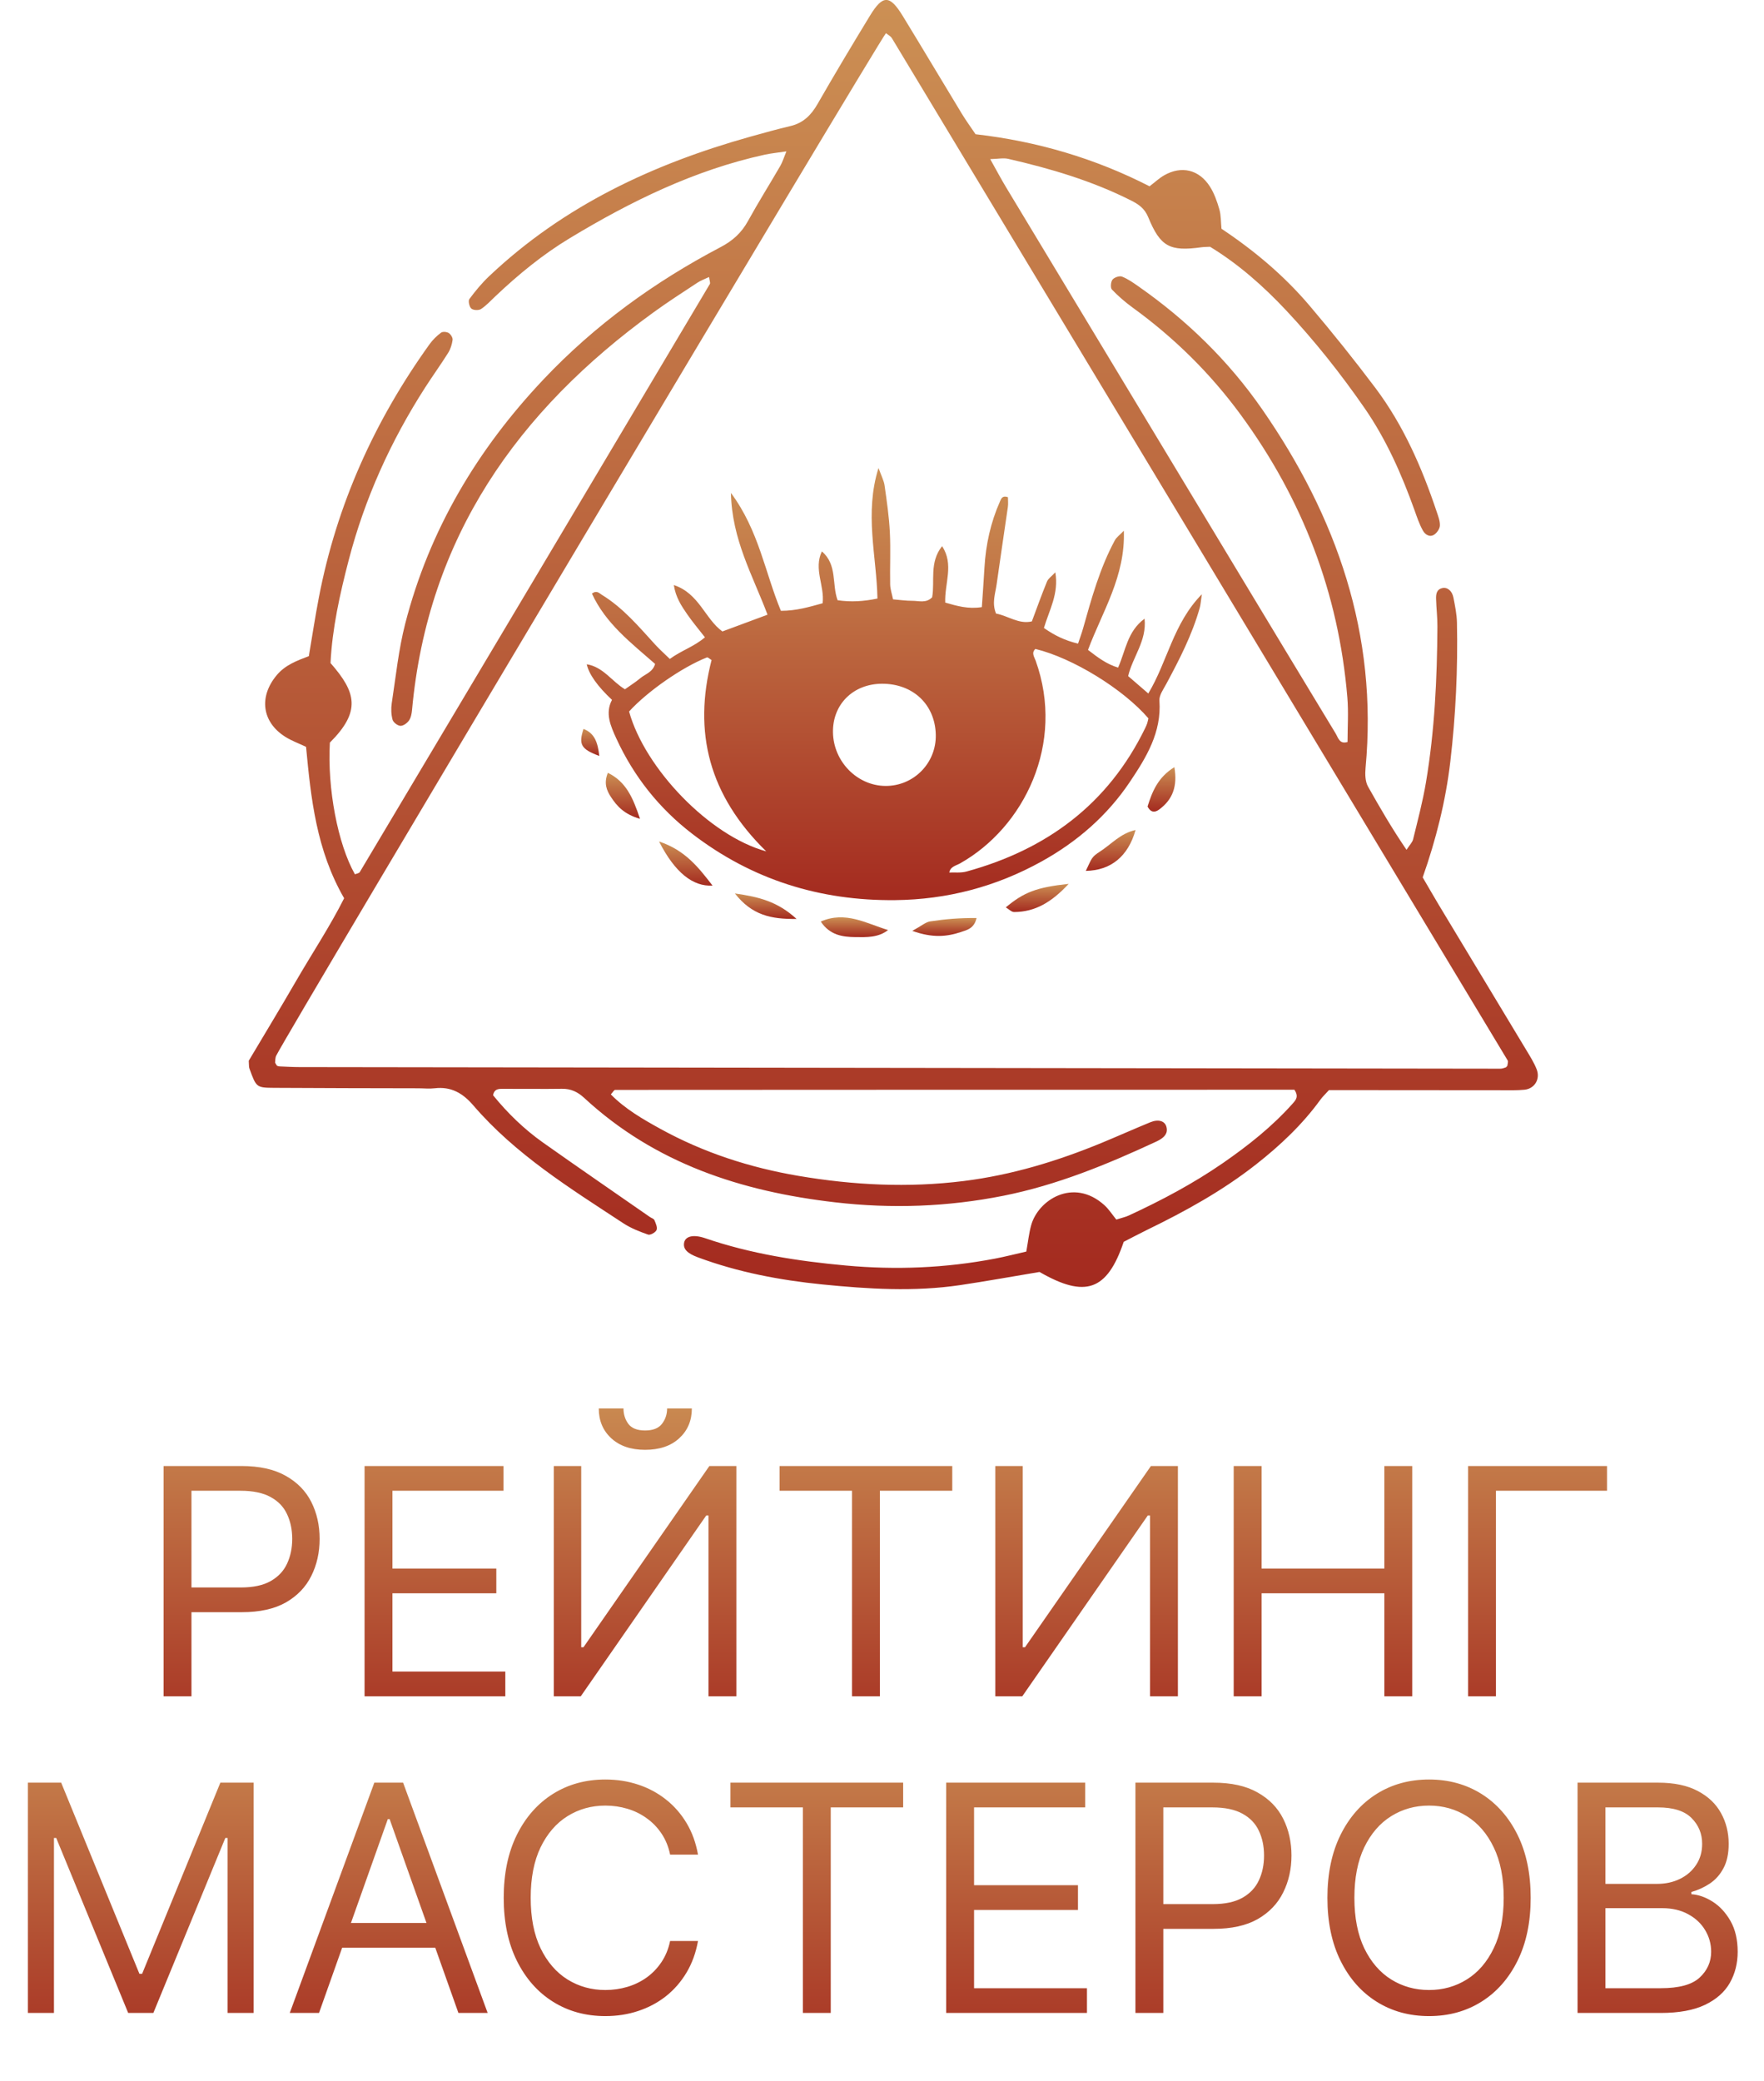 <svg width="78" height="92" viewBox="0 0 78 92" fill="none" xmlns="http://www.w3.org/2000/svg">
<g clip-path="url(#clip0_2501_76)">
<path d="M38.846 20.69C38.215 22.705 38.76 24.566 38.799 26.464C38.186 26.591 37.633 26.626 37.037 26.539C36.777 25.836 37.033 24.972 36.341 24.379C35.969 25.163 36.466 25.893 36.375 26.672C35.788 26.834 35.215 27.007 34.53 27.007C33.83 25.332 33.561 23.463 32.32 21.794C32.363 23.866 33.288 25.446 33.938 27.178C33.267 27.427 32.629 27.664 31.943 27.919C31.174 27.364 30.913 26.234 29.795 25.867C29.879 26.416 30.133 26.791 30.385 27.157C30.618 27.496 30.887 27.812 31.171 28.178C30.685 28.595 30.127 28.76 29.618 29.135C29.388 28.91 29.165 28.712 28.965 28.494C28.241 27.699 27.548 26.873 26.618 26.303C26.499 26.231 26.389 26.083 26.174 26.245C26.776 27.563 27.903 28.422 28.967 29.355C28.863 29.722 28.536 29.799 28.319 29.981C28.115 30.153 27.887 30.295 27.634 30.476C27.059 30.133 26.674 29.486 25.944 29.37C26.043 29.812 26.415 30.337 27.061 30.944C26.748 31.533 26.998 32.097 27.256 32.659C28.028 34.333 29.142 35.737 30.596 36.856C33.245 38.896 36.258 39.833 39.581 39.798C41.881 39.774 44.043 39.205 46.057 38.088C47.621 37.221 48.952 36.071 49.955 34.578C50.682 33.495 51.368 32.385 51.267 30.977C51.25 30.741 51.441 30.479 51.567 30.245C52.15 29.16 52.715 28.068 53.05 26.873C53.089 26.734 53.096 26.584 53.143 26.274C51.871 27.571 51.628 29.246 50.775 30.662C50.442 30.375 50.16 30.131 49.884 29.892C50.091 29.024 50.712 28.339 50.61 27.355C49.847 27.915 49.774 28.765 49.44 29.517C48.932 29.364 48.55 29.075 48.109 28.735C48.738 27.045 49.766 25.489 49.694 23.466C49.508 23.659 49.368 23.756 49.296 23.889C48.633 25.116 48.266 26.454 47.89 27.787C47.83 28 47.751 28.209 47.669 28.457C47.083 28.318 46.622 28.09 46.16 27.765C46.393 26.975 46.826 26.253 46.664 25.306C46.508 25.475 46.354 25.573 46.297 25.711C46.064 26.276 45.86 26.853 45.627 27.474C45.048 27.611 44.573 27.226 44.042 27.128C43.849 26.656 44.012 26.246 44.068 25.839C44.227 24.696 44.403 23.555 44.566 22.413C44.587 22.266 44.569 22.115 44.569 21.983C44.318 21.894 44.272 22.047 44.212 22.181C43.803 23.107 43.59 24.079 43.531 25.088C43.498 25.661 43.456 26.233 43.415 26.843C42.81 26.938 42.318 26.794 41.796 26.642C41.761 25.8 42.194 24.958 41.657 24.148C41.083 24.87 41.345 25.683 41.218 26.407C40.951 26.684 40.63 26.562 40.337 26.564C40.074 26.566 39.811 26.526 39.489 26.5C39.442 26.267 39.365 26.054 39.361 25.838C39.346 25.068 39.386 24.296 39.347 23.527C39.312 22.837 39.211 22.149 39.114 21.464C39.084 21.25 38.973 21.046 38.845 20.689L38.846 20.69ZM41.946 38.578C41.895 38.599 41.844 38.619 41.792 38.64C41.852 38.629 41.912 38.618 41.972 38.607C42 38.317 42.269 38.277 42.451 38.174C45.288 36.579 47.109 32.871 45.795 29.213C45.736 29.049 45.594 28.869 45.781 28.692C47.428 29.09 49.663 30.462 50.78 31.761C50.763 31.834 50.75 31.908 50.727 31.979C50.703 32.052 50.671 32.123 50.637 32.192C48.998 35.562 46.273 37.563 42.739 38.533C42.489 38.602 42.212 38.567 41.946 38.578ZM33.881 37.642C31.365 36.956 28.507 33.965 27.817 31.458C28.617 30.576 30.153 29.504 31.259 29.067C31.299 29.051 31.377 29.132 31.464 29.183C30.642 32.375 31.349 35.166 33.881 37.642V37.642ZM38.996 30.231C40.369 30.225 41.345 31.147 41.378 32.479C41.409 33.734 40.404 34.758 39.152 34.749C37.903 34.74 36.855 33.672 36.832 32.385C36.81 31.144 37.722 30.237 38.996 30.231Z" fill="url(#paint0_linear_2501_76)"/>
<path d="M39.269 41.121C38.299 40.825 37.381 40.266 36.292 40.745C36.693 41.346 37.248 41.425 37.822 41.432C38.322 41.438 38.834 41.458 39.27 41.121H39.269Z" fill="url(#paint1_linear_2501_76)"/>
<path d="M48.014 38.505C49.111 38.484 49.878 37.877 50.212 36.698C49.552 36.841 49.145 37.321 48.655 37.639C48.272 37.889 48.288 37.915 48.013 38.505H48.014Z" fill="url(#paint2_linear_2501_76)"/>
<path d="M47.256 39.078C45.826 39.233 45.276 39.448 44.473 40.119C44.611 40.199 44.727 40.325 44.843 40.324C45.771 40.319 46.496 39.894 47.256 39.077V39.078Z" fill="url(#paint3_linear_2501_76)"/>
<path d="M29.141 37.205C29.844 38.581 30.639 39.207 31.507 39.155C30.895 38.367 30.315 37.598 29.141 37.205Z" fill="url(#paint4_linear_2501_76)"/>
<path d="M40.339 41.158C41.246 41.48 41.871 41.413 42.491 41.208C42.764 41.118 43.076 41.05 43.181 40.59C42.455 40.58 41.79 40.637 41.131 40.737C40.933 40.767 40.754 40.931 40.339 41.158Z" fill="url(#paint5_linear_2501_76)"/>
<path d="M35.222 40.63C34.385 39.86 33.563 39.655 32.495 39.503C33.254 40.466 34.087 40.642 35.222 40.63Z" fill="url(#paint6_linear_2501_76)"/>
<path d="M28.299 36.203C27.983 35.252 27.677 34.56 26.878 34.169C26.692 34.629 26.822 34.943 27.011 35.233C27.281 35.647 27.604 36.005 28.299 36.203Z" fill="url(#paint7_linear_2501_76)"/>
<path d="M51.928 33.919C51.193 34.37 50.943 35.017 50.742 35.659C50.895 35.954 51.087 35.913 51.246 35.798C51.853 35.358 52.074 34.764 51.928 33.919Z" fill="url(#paint8_linear_2501_76)"/>
<path d="M26.499 33.423C26.432 32.829 26.296 32.417 25.8 32.229C25.58 32.918 25.688 33.122 26.499 33.423Z" fill="url(#paint9_linear_2501_76)"/>
<path d="M45.968 56.24C47.985 57.402 48.956 57.074 49.688 54.906C49.999 54.747 50.355 54.556 50.718 54.379C52.411 53.556 54.054 52.651 55.542 51.481C56.608 50.644 57.589 49.72 58.39 48.615C58.485 48.485 58.606 48.373 58.764 48.198C59.134 48.198 59.539 48.198 59.944 48.198C62.107 48.2 64.269 48.203 66.431 48.203C66.757 48.203 67.085 48.213 67.41 48.181C67.855 48.137 68.117 47.711 67.948 47.279C67.83 46.977 67.651 46.697 67.483 46.417C66.194 44.273 64.9 42.133 63.609 39.99C63.378 39.604 63.155 39.213 62.908 38.792C63.494 37.131 63.925 35.423 64.13 33.672C64.369 31.631 64.466 29.578 64.423 27.522C64.415 27.155 64.338 26.788 64.268 26.425C64.209 26.119 63.995 25.95 63.773 26.002C63.519 26.061 63.494 26.275 63.5 26.48C63.511 26.89 63.562 27.3 63.559 27.71C63.545 30.013 63.436 32.311 63.054 34.585C62.912 35.433 62.689 36.27 62.485 37.106C62.452 37.244 62.33 37.36 62.193 37.574C61.542 36.621 61.011 35.7 60.491 34.778C60.364 34.553 60.356 34.224 60.382 33.95C60.932 28.054 59.108 22.854 55.806 18.09C54.318 15.945 52.475 14.155 50.343 12.664C50.111 12.502 49.873 12.332 49.612 12.23C49.5 12.186 49.27 12.264 49.192 12.364C49.115 12.462 49.094 12.726 49.167 12.802C49.446 13.094 49.757 13.362 50.084 13.6C51.92 14.932 53.516 16.503 54.861 18.338C57.592 22.064 59.194 26.223 59.577 30.843C59.632 31.493 59.585 32.152 59.585 32.806C59.23 32.917 59.171 32.617 59.059 32.43C57.57 29.975 56.088 27.517 54.606 25.06C51.238 19.477 47.869 13.895 44.504 8.31C44.274 7.93 44.066 7.537 43.785 7.035C44.135 7.026 44.369 6.974 44.581 7.023C46.452 7.453 48.288 7.994 50.014 8.865C50.349 9.034 50.613 9.215 50.772 9.603C51.307 10.91 51.727 11.126 53.121 10.933C53.24 10.917 53.362 10.919 53.507 10.911C54.762 11.677 55.863 12.649 56.874 13.727C58.137 15.075 59.282 16.519 60.334 18.038C61.298 19.43 61.976 20.967 62.546 22.556C62.656 22.864 62.76 23.181 62.92 23.463C63.014 23.631 63.222 23.782 63.433 23.627C63.549 23.542 63.664 23.373 63.669 23.238C63.678 23.043 63.598 22.838 63.534 22.646C62.88 20.689 62.061 18.809 60.818 17.154C59.883 15.911 58.908 14.694 57.901 13.508C56.783 12.192 55.468 11.084 54.011 10.114C53.982 9.817 53.994 9.524 53.917 9.256C53.816 8.906 53.691 8.547 53.496 8.243C53.014 7.493 52.239 7.316 51.474 7.753C51.265 7.872 51.085 8.043 50.83 8.237C48.432 7.008 45.865 6.247 43.137 5.935C42.93 5.628 42.715 5.333 42.526 5.022C41.653 3.585 40.795 2.139 39.917 0.705C39.343 -0.231 39.037 -0.237 38.471 0.689C37.681 1.984 36.902 3.287 36.147 4.603C35.865 5.094 35.514 5.439 34.957 5.572C34.362 5.713 33.773 5.876 33.185 6.041C28.886 7.244 24.925 9.093 21.633 12.208C21.309 12.514 21.02 12.863 20.754 13.223C20.694 13.304 20.752 13.565 20.841 13.643C20.93 13.721 21.167 13.731 21.269 13.664C21.504 13.51 21.7 13.293 21.908 13.097C22.921 12.137 23.998 11.253 25.191 10.533C27.894 8.9 30.709 7.519 33.816 6.839C34.086 6.78 34.362 6.754 34.773 6.692C34.651 6.988 34.598 7.171 34.506 7.33C34.033 8.146 33.529 8.945 33.075 9.771C32.787 10.295 32.395 10.648 31.864 10.926C28.949 12.456 26.305 14.371 24.034 16.773C21.114 19.86 18.985 23.424 17.918 27.574C17.623 28.721 17.503 29.916 17.322 31.092C17.286 31.329 17.296 31.59 17.358 31.82C17.39 31.94 17.579 32.085 17.704 32.092C17.83 32.099 18.001 31.974 18.083 31.858C18.172 31.733 18.204 31.554 18.219 31.395C18.916 23.765 22.894 18.158 28.904 13.805C29.533 13.349 30.186 12.928 30.835 12.501C30.987 12.4 31.165 12.339 31.353 12.248C31.374 12.411 31.418 12.507 31.387 12.559C26.233 21.228 21.074 29.895 15.909 38.558C15.876 38.614 15.767 38.624 15.694 38.656C14.937 37.321 14.47 34.863 14.586 32.834C15.972 31.449 15.752 30.611 14.615 29.316C14.69 27.785 15.029 26.263 15.421 24.757C16.131 22.033 17.279 19.5 18.797 17.137C19.129 16.619 19.491 16.121 19.817 15.6C19.922 15.433 19.986 15.226 20.012 15.029C20.025 14.932 19.932 14.781 19.842 14.724C19.755 14.669 19.574 14.654 19.5 14.71C19.31 14.853 19.131 15.027 18.992 15.222C16.569 18.598 14.89 22.308 14.101 26.409C13.938 27.253 13.81 28.104 13.656 29.011C13.144 29.206 12.622 29.391 12.235 29.853C11.444 30.799 11.571 31.919 12.617 32.579C12.891 32.752 13.203 32.864 13.533 33.021C13.748 35.294 13.986 37.585 15.217 39.715C14.594 40.956 13.802 42.147 13.088 43.38C12.39 44.585 11.668 45.775 10.999 46.9C11.013 47.082 11.002 47.168 11.028 47.241C11.332 48.077 11.333 48.093 12.124 48.098C14.246 48.113 16.368 48.112 18.489 48.118C18.734 48.118 18.982 48.146 19.223 48.117C19.941 48.032 20.462 48.33 20.923 48.867C22.791 51.042 25.198 52.533 27.556 54.081C27.89 54.302 28.277 54.453 28.657 54.586C28.755 54.62 28.986 54.491 29.032 54.383C29.08 54.27 28.995 54.086 28.936 53.946C28.91 53.883 28.806 53.855 28.738 53.809C27.162 52.713 25.578 51.626 24.011 50.517C23.173 49.925 22.441 49.211 21.803 48.425C21.86 48.119 22.085 48.142 22.277 48.142C23.134 48.138 23.991 48.153 24.848 48.14C25.242 48.133 25.544 48.277 25.831 48.542C28.972 51.447 32.789 52.682 36.937 53.16C39.436 53.449 41.906 53.358 44.363 52.87C46.739 52.398 48.965 51.48 51.153 50.462C51.19 50.445 51.225 50.426 51.261 50.405C51.486 50.274 51.655 50.108 51.575 49.816C51.504 49.561 51.223 49.473 50.862 49.62C50.145 49.914 49.437 50.231 48.721 50.527C46.752 51.339 44.735 51.953 42.61 52.218C40.156 52.524 37.729 52.401 35.301 51.989C33.151 51.623 31.105 50.961 29.192 49.906C28.416 49.478 27.643 49.032 27.009 48.387C27.101 48.289 27.15 48.189 27.201 48.189C37.231 48.182 47.261 48.182 57.236 48.182C57.443 48.492 57.29 48.645 57.156 48.796C56.251 49.812 55.192 50.649 54.081 51.419C52.766 52.328 51.359 53.074 49.911 53.743C49.769 53.809 49.611 53.842 49.361 53.922C49.19 53.714 49.035 53.467 48.827 53.279C47.458 52.052 45.895 53.057 45.592 54.185C45.497 54.535 45.459 54.899 45.381 55.336C44.93 55.438 44.463 55.56 43.989 55.65C41.812 56.065 39.623 56.155 37.411 55.954C35.291 55.761 33.205 55.438 31.182 54.746C30.643 54.562 30.294 54.664 30.248 54.957C30.207 55.225 30.384 55.416 30.869 55.595C32.642 56.253 34.486 56.601 36.354 56.789C38.385 56.992 40.425 57.121 42.46 56.819C43.628 56.645 44.791 56.434 45.967 56.238L45.968 56.24ZM66.654 47.118C66.629 47.145 66.609 47.185 66.578 47.196C66.502 47.222 66.421 47.251 66.342 47.251C48.637 47.229 30.932 47.205 13.226 47.18C12.941 47.18 12.656 47.162 12.371 47.15C12.332 47.148 12.286 47.141 12.254 47.12C12.224 47.099 12.209 47.056 12.164 46.983C12.175 46.903 12.164 46.775 12.213 46.676C12.737 45.605 38.712 2.06 39.175 1.466C39.264 1.54 39.382 1.597 39.439 1.691C48.519 16.753 57.595 31.819 66.666 46.887C66.699 46.941 66.66 47.04 66.653 47.118H66.654Z" fill="url(#paint10_linear_2501_76)"/>
</g>
<path d="M1.233 78.818H2.705L6.165 87.27H6.284L9.744 78.818H11.216V89H10.062V81.264H9.963L6.781 89H5.668L2.486 81.264H2.386V89H1.233V78.818ZM14.106 89H12.813L16.552 78.818H17.824L21.563 89H20.27L17.228 80.429H17.148L14.106 89ZM14.583 85.023H19.793V86.117H14.583V85.023ZM30.864 82H29.631C29.558 81.645 29.43 81.334 29.248 81.065C29.069 80.797 28.85 80.572 28.592 80.389C28.336 80.204 28.053 80.064 27.741 79.972C27.43 79.879 27.105 79.832 26.767 79.832C26.151 79.832 25.592 79.988 25.092 80.3C24.595 80.611 24.198 81.07 23.903 81.677C23.612 82.283 23.466 83.028 23.466 83.909C23.466 84.791 23.612 85.535 23.903 86.141C24.198 86.748 24.595 87.207 25.092 87.519C25.592 87.83 26.151 87.986 26.767 87.986C27.105 87.986 27.43 87.939 27.741 87.847C28.053 87.754 28.336 87.616 28.592 87.434C28.85 87.248 29.069 87.021 29.248 86.753C29.43 86.481 29.558 86.169 29.631 85.818H30.864C30.771 86.338 30.602 86.804 30.357 87.215C30.111 87.626 29.806 87.976 29.442 88.264C29.077 88.549 28.668 88.766 28.214 88.915C27.763 89.065 27.281 89.139 26.767 89.139C25.899 89.139 25.126 88.927 24.45 88.503C23.774 88.079 23.242 87.475 22.854 86.693C22.467 85.911 22.273 84.983 22.273 83.909C22.273 82.835 22.467 81.907 22.854 81.125C23.242 80.343 23.774 79.74 24.45 79.315C25.126 78.891 25.899 78.679 26.767 78.679C27.281 78.679 27.763 78.754 28.214 78.903C28.668 79.052 29.077 79.271 29.442 79.559C29.806 79.844 30.111 80.192 30.357 80.603C30.602 81.011 30.771 81.476 30.864 82ZM32.299 79.912V78.818H39.935V79.912H36.734V89H35.501V79.912H32.299ZM41.838 89V78.818H47.983V79.912H43.071V83.352H47.665V84.446H43.071V87.906H48.063V89H41.838ZM50.206 89V78.818H53.646C54.445 78.818 55.098 78.962 55.605 79.251C56.115 79.536 56.493 79.922 56.738 80.409C56.983 80.896 57.106 81.44 57.106 82.04C57.106 82.64 56.983 83.185 56.738 83.675C56.496 84.166 56.122 84.557 55.615 84.849C55.108 85.137 54.458 85.281 53.666 85.281H51.2V84.188H53.626C54.173 84.188 54.612 84.093 54.944 83.904C55.275 83.715 55.515 83.46 55.664 83.138C55.817 82.814 55.893 82.447 55.893 82.04C55.893 81.632 55.817 81.267 55.664 80.946C55.515 80.624 55.273 80.373 54.939 80.19C54.604 80.005 54.16 79.912 53.606 79.912H51.439V89H50.206ZM67.683 83.909C67.683 84.983 67.489 85.911 67.102 86.693C66.714 87.475 66.182 88.079 65.506 88.503C64.829 88.927 64.057 89.139 63.189 89.139C62.321 89.139 61.548 88.927 60.872 88.503C60.196 88.079 59.664 87.475 59.276 86.693C58.889 85.911 58.695 84.983 58.695 83.909C58.695 82.835 58.889 81.907 59.276 81.125C59.664 80.343 60.196 79.74 60.872 79.315C61.548 78.891 62.321 78.679 63.189 78.679C64.057 78.679 64.829 78.891 65.506 79.315C66.182 79.74 66.714 80.343 67.102 81.125C67.489 81.907 67.683 82.835 67.683 83.909ZM66.49 83.909C66.49 83.028 66.343 82.283 66.048 81.677C65.756 81.07 65.36 80.611 64.859 80.3C64.362 79.988 63.805 79.832 63.189 79.832C62.572 79.832 62.014 79.988 61.514 80.3C61.016 80.611 60.62 81.07 60.325 81.677C60.034 82.283 59.888 83.028 59.888 83.909C59.888 84.791 60.034 85.535 60.325 86.141C60.62 86.748 61.016 87.207 61.514 87.519C62.014 87.83 62.572 87.986 63.189 87.986C63.805 87.986 64.362 87.83 64.859 87.519C65.36 87.207 65.756 86.748 66.048 86.141C66.343 85.535 66.49 84.791 66.49 83.909ZM69.756 89V78.818H73.316C74.025 78.818 74.61 78.941 75.071 79.186C75.532 79.428 75.875 79.754 76.1 80.165C76.326 80.573 76.438 81.026 76.438 81.523C76.438 81.96 76.36 82.322 76.204 82.606C76.052 82.892 75.85 83.117 75.598 83.283C75.349 83.448 75.079 83.571 74.788 83.651V83.75C75.099 83.77 75.412 83.879 75.727 84.078C76.042 84.277 76.306 84.562 76.518 84.933C76.73 85.305 76.836 85.758 76.836 86.296C76.836 86.806 76.72 87.265 76.488 87.673C76.256 88.08 75.89 88.403 75.389 88.642C74.889 88.881 74.237 89 73.435 89H69.756ZM70.989 87.906H73.435C74.241 87.906 74.812 87.751 75.151 87.439C75.492 87.124 75.663 86.743 75.663 86.296C75.663 85.951 75.575 85.633 75.399 85.341C75.224 85.046 74.973 84.811 74.648 84.635C74.324 84.456 73.939 84.367 73.495 84.367H70.989V87.906ZM70.989 83.293H73.276C73.647 83.293 73.982 83.22 74.281 83.074C74.582 82.928 74.821 82.722 74.996 82.457C75.175 82.192 75.265 81.881 75.265 81.523C75.265 81.075 75.109 80.696 74.798 80.384C74.486 80.069 73.992 79.912 73.316 79.912H70.989V83.293Z" fill="url(#paint11_linear_2501_76)"/>
<path d="M7.233 75V64.818H10.673C11.472 64.818 12.125 64.962 12.632 65.251C13.143 65.536 13.52 65.922 13.766 66.409C14.011 66.896 14.133 67.44 14.133 68.04C14.133 68.64 14.011 69.185 13.766 69.675C13.524 70.166 13.149 70.557 12.642 70.849C12.135 71.137 11.485 71.281 10.693 71.281H8.227V70.188H10.653C11.2 70.188 11.639 70.093 11.971 69.904C12.302 69.715 12.543 69.46 12.692 69.138C12.844 68.814 12.921 68.447 12.921 68.04C12.921 67.632 12.844 67.267 12.692 66.946C12.543 66.624 12.301 66.373 11.966 66.19C11.631 66.005 11.187 65.912 10.633 65.912H8.466V75H7.233ZM16.12 75V64.818H22.265V65.912H17.353V69.352H21.946V70.446H17.353V73.906H22.344V75H16.12ZM24.487 64.818H25.7V72.832H25.799L31.367 64.818H32.561V75H31.328V67.006H31.228L25.68 75H24.487V64.818ZM29.498 62.273H30.592C30.592 62.81 30.406 63.249 30.035 63.59C29.664 63.932 29.16 64.102 28.524 64.102C27.897 64.102 27.399 63.932 27.027 63.59C26.659 63.249 26.476 62.81 26.476 62.273H27.569C27.569 62.531 27.64 62.758 27.783 62.954C27.929 63.149 28.176 63.247 28.524 63.247C28.872 63.247 29.12 63.149 29.27 62.954C29.422 62.758 29.498 62.531 29.498 62.273ZM34.471 65.912V64.818H42.107V65.912H38.906V75H37.673V65.912H34.471ZM44.01 64.818H45.223V72.832H45.323L50.891 64.818H52.084V75H50.851V67.006H50.752L45.203 75H44.01V64.818ZM54.551 75V64.818H55.784V69.352H61.213V64.818H62.446V75H61.213V70.446H55.784V75H54.551ZM71.059 64.818V65.912H66.147V75H64.915V64.818H71.059Z" fill="url(#paint12_linear_2501_76)"/>
<defs>
<linearGradient id="paint0_linear_2501_76" x1="39.543" y1="20.689" x2="39.543" y2="39.799" gradientUnits="userSpaceOnUse">
<stop stop-color="#CC9054"/>
<stop offset="1" stop-color="#A42A1F"/>
</linearGradient>
<linearGradient id="paint1_linear_2501_76" x1="37.781" y1="40.558" x2="37.781" y2="41.434" gradientUnits="userSpaceOnUse">
<stop stop-color="#CC9054"/>
<stop offset="1" stop-color="#A42A1F"/>
</linearGradient>
<linearGradient id="paint2_linear_2501_76" x1="49.112" y1="36.698" x2="49.112" y2="38.505" gradientUnits="userSpaceOnUse">
<stop stop-color="#CC9054"/>
<stop offset="1" stop-color="#A42A1F"/>
</linearGradient>
<linearGradient id="paint3_linear_2501_76" x1="45.864" y1="39.077" x2="45.864" y2="40.324" gradientUnits="userSpaceOnUse">
<stop stop-color="#CC9054"/>
<stop offset="1" stop-color="#A42A1F"/>
</linearGradient>
<linearGradient id="paint4_linear_2501_76" x1="30.324" y1="37.205" x2="30.324" y2="39.158" gradientUnits="userSpaceOnUse">
<stop stop-color="#CC9054"/>
<stop offset="1" stop-color="#A42A1F"/>
</linearGradient>
<linearGradient id="paint5_linear_2501_76" x1="41.76" y1="40.589" x2="41.76" y2="41.381" gradientUnits="userSpaceOnUse">
<stop stop-color="#CC9054"/>
<stop offset="1" stop-color="#A42A1F"/>
</linearGradient>
<linearGradient id="paint6_linear_2501_76" x1="33.858" y1="39.503" x2="33.858" y2="40.631" gradientUnits="userSpaceOnUse">
<stop stop-color="#CC9054"/>
<stop offset="1" stop-color="#A42A1F"/>
</linearGradient>
<linearGradient id="paint7_linear_2501_76" x1="27.543" y1="34.169" x2="27.543" y2="36.203" gradientUnits="userSpaceOnUse">
<stop stop-color="#CC9054"/>
<stop offset="1" stop-color="#A42A1F"/>
</linearGradient>
<linearGradient id="paint8_linear_2501_76" x1="51.356" y1="33.919" x2="51.356" y2="35.884" gradientUnits="userSpaceOnUse">
<stop stop-color="#CC9054"/>
<stop offset="1" stop-color="#A42A1F"/>
</linearGradient>
<linearGradient id="paint9_linear_2501_76" x1="26.099" y1="32.229" x2="26.099" y2="33.423" gradientUnits="userSpaceOnUse">
<stop stop-color="#CC9054"/>
<stop offset="1" stop-color="#A42A1F"/>
</linearGradient>
<linearGradient id="paint10_linear_2501_76" x1="39.499" y1="-0.001" x2="39.499" y2="56.998" gradientUnits="userSpaceOnUse">
<stop stop-color="#CC9054"/>
<stop offset="1" stop-color="#A42A1F"/>
</linearGradient>
<linearGradient id="paint11_linear_2501_76" x1="39" y1="75" x2="39" y2="92" gradientUnits="userSpaceOnUse">
<stop stop-color="#CC9054"/>
<stop offset="1" stop-color="#A42A1F"/>
</linearGradient>
<linearGradient id="paint12_linear_2501_76" x1="39" y1="61" x2="39" y2="78" gradientUnits="userSpaceOnUse">
<stop stop-color="#CC9054"/>
<stop offset="1" stop-color="#A42A1F"/>
</linearGradient>
<clipPath id="clip0_2501_76">
<rect width="57" height="57" fill="white" transform="matrix(-1 0 0 1 68 0)"/>
</clipPath>
</defs>
</svg>
